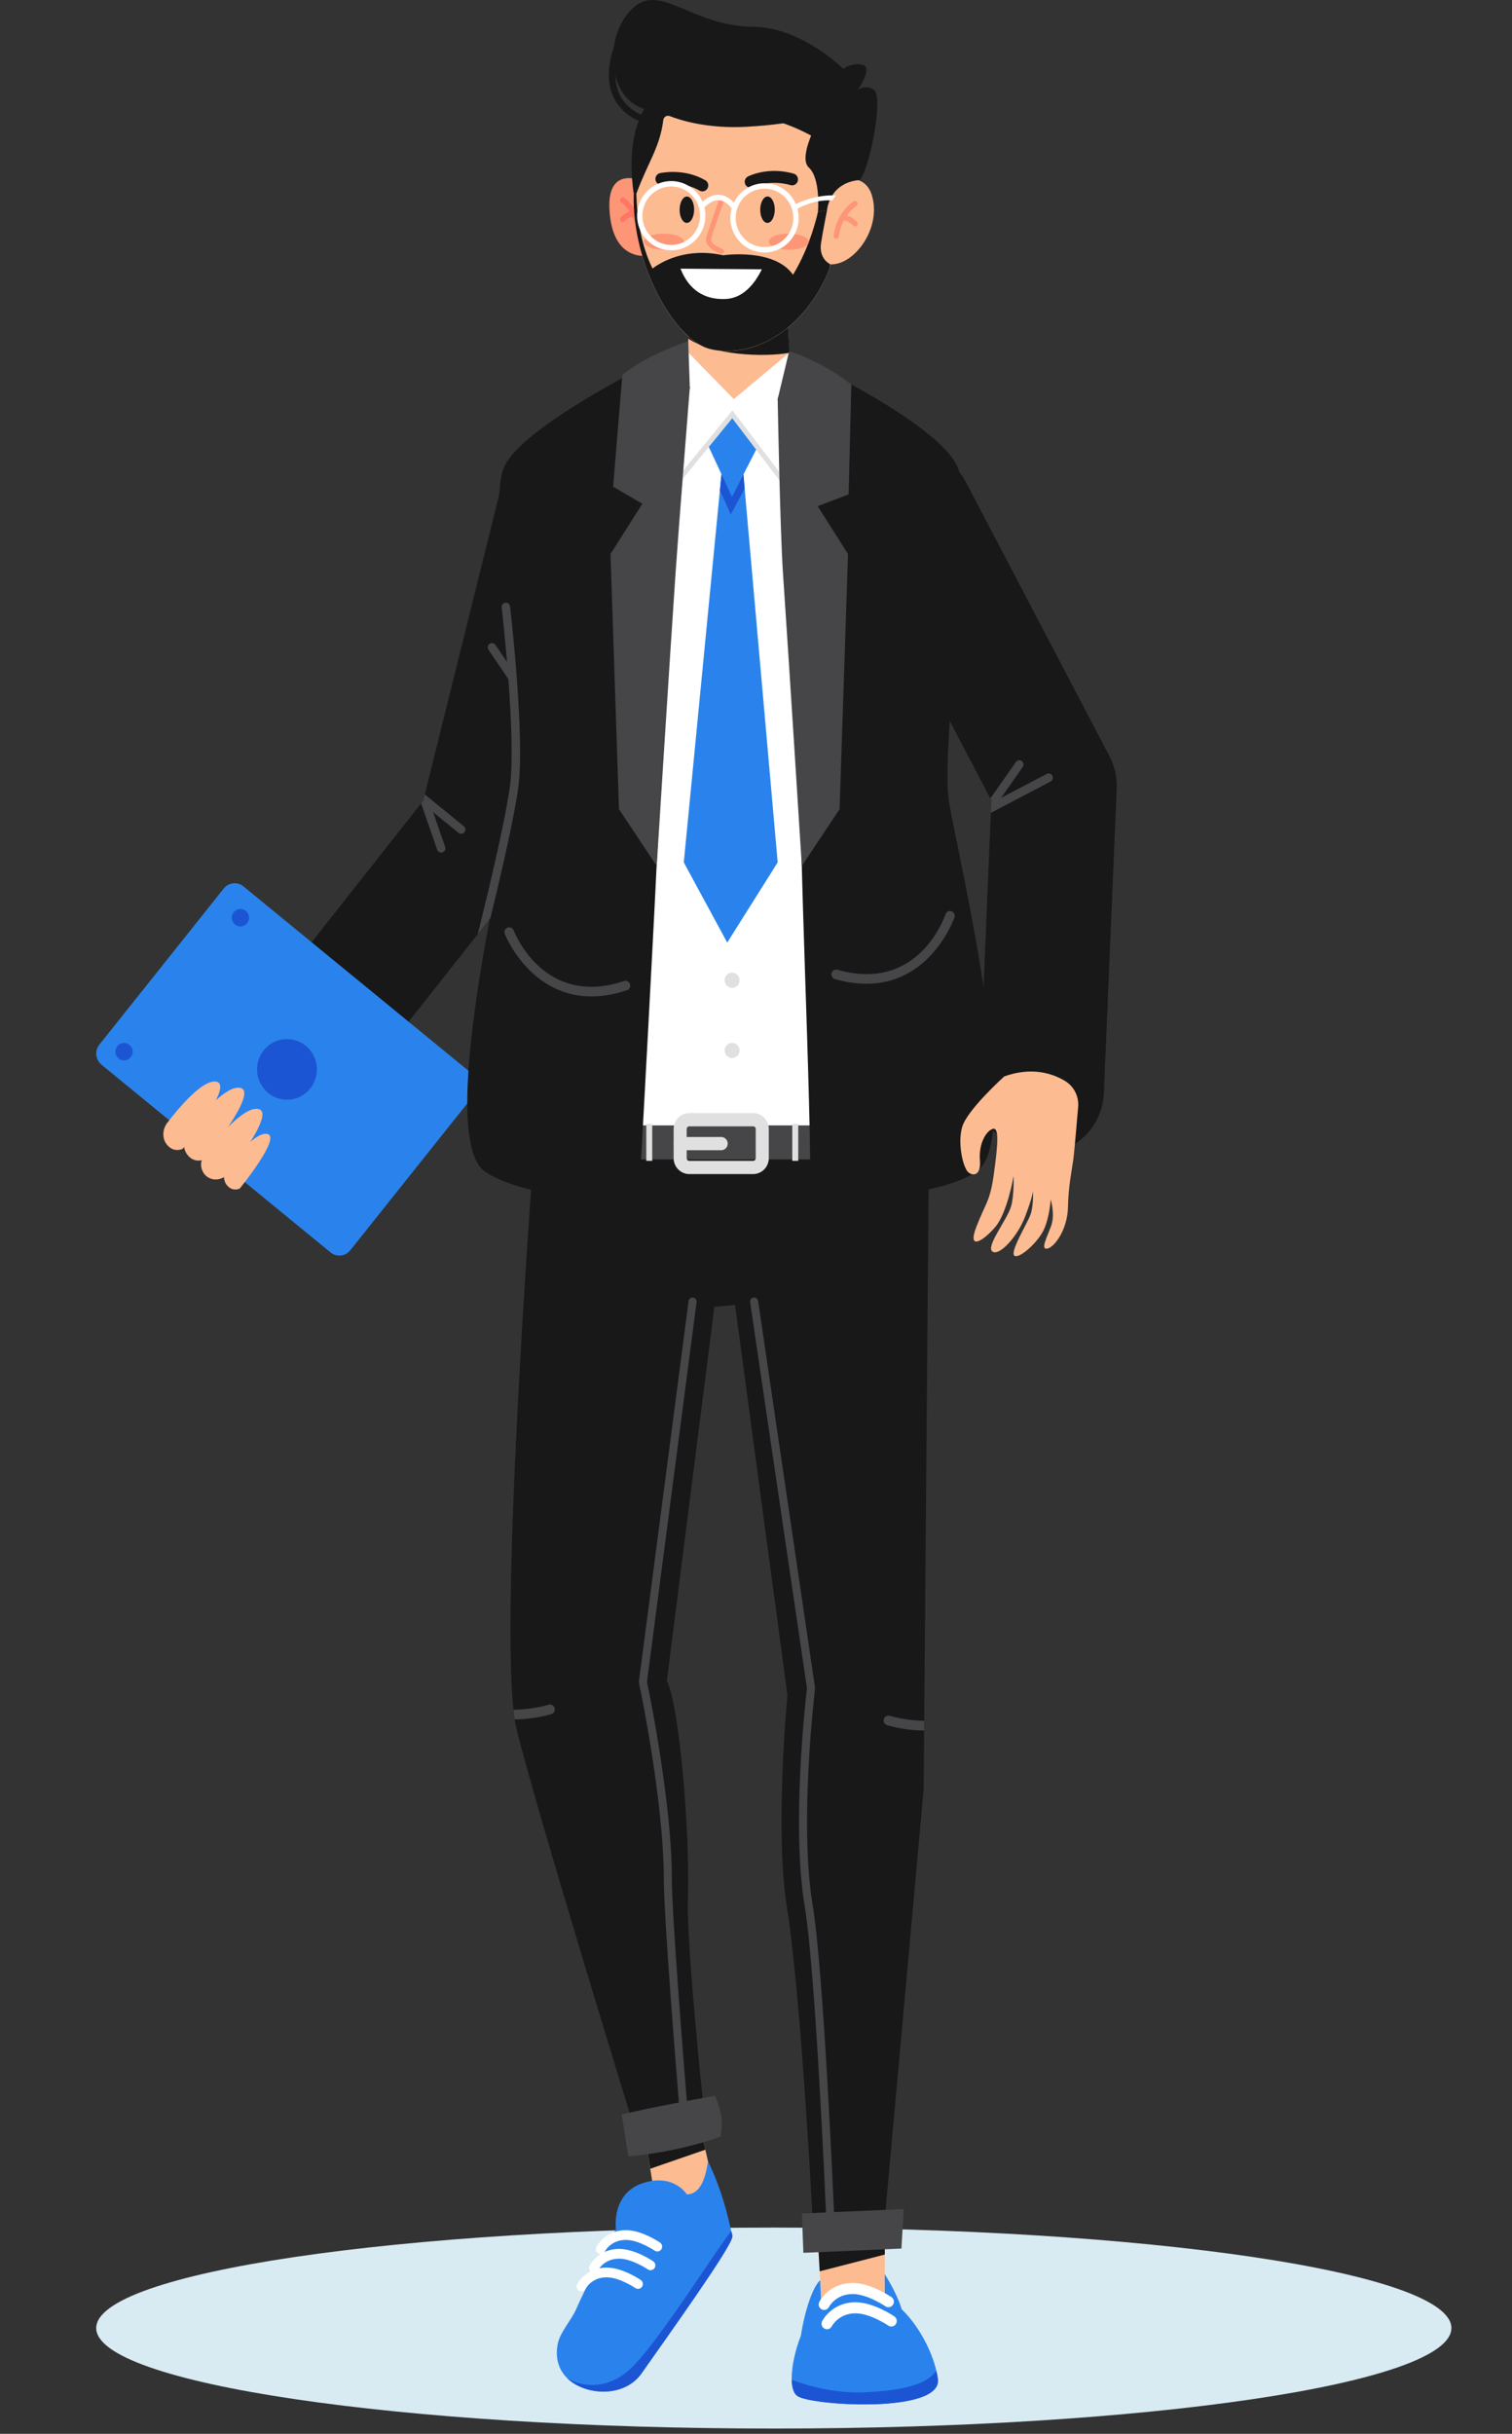<svg width="220" height="354" viewBox="0 0 220 354" fill="none" xmlns="http://www.w3.org/2000/svg">
<rect x="0" y="0" width="220" height="354" fill="#333333" stroke="none"/>
<g clip-path="url(#clip0_415_3193)">
<path d="M112.592 353.233C167.043 353.233 211.184 346.689 211.184 338.616C211.184 330.544 167.043 324 112.592 324C58.141 324 14 330.544 14 338.616C14 346.689 58.141 353.233 112.592 353.233Z" fill="#D8EAF2"/>
<path d="M74.711 248.683C74.758 249.192 74.823 249.662 74.888 250.095C74.971 250.622 75.055 251.083 75.157 251.487C78.192 263.798 92.033 308.681 92.033 308.681C92.033 308.681 95.487 307.891 98.884 307.119C99.265 307.035 99.655 306.949 100.035 306.865C100.852 306.677 101.651 306.489 102.356 306.328C102.356 306.328 99.886 283.204 100.091 276.165C100.397 265.633 98.782 247.977 97.027 244.457L103.943 190.077C104.871 190.011 105.911 189.917 106.951 189.794L114.572 246.537C114.572 246.537 112.706 266.065 114.48 277.265C116.596 290.583 118.249 322.987 118.249 322.987L120.235 322.93L121.404 322.902L128.738 322.695L134.392 260.296L134.466 251.712L134.475 250.291L135.181 164.853C135.181 164.853 84.82 160.204 77.905 164.373C77.905 164.373 72.789 230.613 74.711 248.683Z" fill="#181818"/>
<path d="M74.717 248.678C74.763 249.187 74.829 249.657 74.893 250.09C75.728 250.08 76.49 250.015 77.168 249.93C78.95 249.713 80.138 249.337 80.24 249.309C80.612 249.186 80.806 248.791 80.685 248.414C80.574 248.038 80.174 247.831 79.812 247.953C79.785 247.963 77.641 248.641 74.717 248.678Z" fill="#464648"/>
<path d="M129.054 250.921C129.166 250.95 130.345 251.326 132.136 251.552C132.833 251.637 133.612 251.693 134.466 251.703L134.475 250.282C131.607 250.244 129.518 249.585 129.481 249.566C129.119 249.453 128.72 249.66 128.609 250.027C128.488 250.403 128.692 250.799 129.054 250.921Z" fill="#464648"/>
<path d="M94.157 244.482C94.14 244.592 94.148 244.703 94.171 244.813C94.642 246.854 97.751 262.745 97.751 273.074C97.751 278.578 99.542 300.803 100.039 306.86C99.659 306.945 99.272 307.033 98.886 307.121C98.403 301.253 96.58 278.751 96.58 273.074C96.58 262.855 93.496 247.106 93.03 245.082C92.974 244.834 92.962 244.58 92.995 244.326L100.19 189.238C100.233 188.912 100.528 188.685 100.849 188.728C101.17 188.771 101.395 189.07 101.353 189.396L94.157 244.482Z" fill="#464648"/>
<path d="M121.397 322.899L120.226 322.932C120.107 320.035 118.675 286.822 117.08 277.213C115.124 265.434 117.251 246.949 117.418 245.559L109.147 189.405C109.1 189.079 109.321 188.777 109.641 188.73C109.96 188.68 110.26 188.906 110.307 189.229L118.587 245.463C118.596 245.516 118.596 245.57 118.59 245.625C118.567 245.818 116.242 265.004 118.233 277.013C119.845 286.716 121.28 320.119 121.397 322.899Z" fill="#464648"/>
<path d="M104.017 318.763C99.971 323.441 98.263 324.556 95.516 321.022L94.609 315.441L93.982 311.581L101.908 309.486L102.632 312.67L104.017 318.763Z" fill="#FDBB92"/>
<path d="M102.636 312.67L94.614 315.441L93.986 311.58L101.912 309.486L102.636 312.67Z" fill="#181818"/>
<path d="M104.038 304.826C105.109 307.447 105.166 308.591 104.858 310.754C104.858 310.754 99.076 313.009 91.427 313.63L90.459 307.535C90.459 307.535 95.41 306.373 104.038 304.826Z" fill="#464648"/>
<path d="M106.387 324.501C106.445 324.78 106.571 325.063 106.557 325.357C106.494 326.695 97.935 338.698 93.352 345.204C90.797 348.832 85.096 348.431 82.532 345.908C81.351 344.753 80.731 343.064 81.151 340.918C81.488 339.186 83.164 337.461 83.885 335.752C84.996 333.126 89.621 324.191 89.621 324.191C89.621 324.191 88.921 319.087 93.469 317.558C98.016 316.03 99.942 319.176 99.942 319.176C102.274 319.119 102.751 315.874 103.024 314.41C103.024 314.41 105.095 318.26 106.387 324.501Z" fill="#2A83EC"/>
<path d="M106.388 324.492C106.446 324.771 106.62 325.061 106.558 325.348C106.149 327.251 97.443 339.353 93.354 345.196C90.808 348.831 85.098 348.422 82.533 345.899C84.453 347.065 87.985 347.759 91.466 344.782C95.134 341.645 103.538 328.243 106.388 324.492Z" fill="#1C55D3"/>
<path d="M94.775 330.192C94.957 330.16 95.126 330.057 95.237 329.89C95.452 329.566 95.367 329.127 95.049 328.909C94.942 328.836 92.406 327.121 90.113 327.106C87.062 327.082 85.842 329.438 85.791 329.538C85.616 329.885 85.753 330.312 86.096 330.49C86.439 330.667 86.859 330.529 87.035 330.18C87.068 330.117 87.932 328.508 90.104 328.521C91.972 328.533 94.247 330.068 94.27 330.083C94.424 330.187 94.605 330.221 94.775 330.192Z" fill="white"/>
<path d="M95.765 327.465C95.946 327.433 96.115 327.33 96.226 327.163C96.442 326.839 96.357 326.4 96.037 326.181C95.93 326.108 93.394 324.393 91.101 324.377C88.047 324.354 86.829 326.708 86.78 326.809C86.604 327.157 86.741 327.583 87.085 327.761C87.427 327.939 87.849 327.801 88.023 327.452C88.057 327.388 88.921 325.778 91.092 325.792C92.968 325.805 95.234 327.34 95.257 327.355C95.413 327.46 95.594 327.494 95.765 327.465Z" fill="white"/>
<path d="M92.956 332.906C93.137 332.874 93.306 332.771 93.417 332.604C93.633 332.28 93.549 331.841 93.229 331.621C93.122 331.548 90.586 329.834 88.292 329.819C85.238 329.794 84.02 332.15 83.971 332.251C83.796 332.598 83.932 333.024 84.275 333.202C84.618 333.38 85.04 333.242 85.214 332.893C85.247 332.83 86.113 331.22 88.283 331.234C90.159 331.247 92.426 332.78 92.448 332.796C92.603 332.901 92.785 332.936 92.956 332.906Z" fill="white"/>
<path d="M128.747 326.77L128.742 327.921L128.704 335.595H119.562L119.266 330.365L119.1 327.395L128.747 326.77Z" fill="#FDBB92"/>
<path d="M128.747 326.77L128.742 327.921L119.266 330.365L119.1 327.395L128.747 326.77Z" fill="#181818"/>
<path d="M116.052 348.516C115.474 348.134 115.225 347.25 115.196 346.133C115.147 344.253 115.741 341.704 116.519 339.774V339.769C116.851 337.499 117.895 333.055 119.337 331.636L119.495 335.145C120.671 334.037 122.55 332.962 125.371 333.041C126.586 333.078 127.649 333.649 128.746 334.272L128.727 330.768C128.727 330.768 130.526 333.556 131.193 335.872C133.682 338.288 135.529 341.829 136.236 344.817C136.334 345.224 136.408 345.623 136.462 346.005C137.175 351.107 118.115 349.895 116.052 348.516Z" fill="#2A83EC"/>
<path d="M116.051 348.523C115.473 348.141 115.224 347.257 115.195 346.14C117.357 346.954 121.41 348.16 125.836 347.958C133.411 347.612 135.322 346.09 136.236 344.824C136.334 345.231 136.408 345.63 136.462 346.012C137.174 351.113 118.114 349.901 116.051 348.523Z" fill="#1C55D3"/>
<path d="M129.821 338.381C130.026 338.346 130.218 338.228 130.345 338.039C130.59 337.672 130.495 337.172 130.133 336.923C130.012 336.84 127.136 334.888 124.533 334.866C121.066 334.833 119.68 337.503 119.623 337.617C119.423 338.012 119.576 338.496 119.966 338.698C120.355 338.9 120.833 338.745 121.032 338.349C121.071 338.277 122.055 336.451 124.52 336.471C126.65 336.49 129.219 338.236 129.245 338.254C129.421 338.375 129.627 338.414 129.821 338.381Z" fill="white"/>
<path d="M129.405 335.576C129.61 335.54 129.802 335.423 129.929 335.234C130.174 334.867 130.079 334.368 129.717 334.119C129.596 334.035 126.72 332.083 124.117 332.061C120.65 332.028 119.264 334.698 119.207 334.813C119.007 335.207 119.16 335.691 119.55 335.893C119.939 336.097 120.417 335.94 120.616 335.544C120.655 335.472 121.639 333.647 124.104 333.666C126.234 333.685 128.803 335.431 128.829 335.449C129.004 335.569 129.211 335.609 129.405 335.576Z" fill="white"/>
<path d="M116.676 321.954L116.894 327.671L131.159 327.051L131.497 321.303L116.676 321.954Z" fill="#464648"/>
<path d="M73.674 166.956C73.496 166.295 73.396 165.602 73.385 164.888C73.35 162.281 73.447 159.242 73.856 156.225C73.985 155.276 74.114 154.292 74.246 153.279C74.406 152.036 74.573 150.749 74.733 149.43C74.853 148.464 74.973 147.478 75.089 146.479C75.24 145.197 75.388 143.895 75.532 142.578C75.64 141.6 75.745 140.612 75.845 139.621C76.4 134.212 76.853 128.7 77.075 123.674C77.121 122.592 77.168 121.52 77.206 120.463C77.26 119.042 77.306 117.648 77.345 116.292C77.374 115.195 77.398 114.123 77.415 113.081C77.42 112.755 77.427 112.433 77.433 112.112C77.447 111.003 77.455 109.935 77.452 108.91C77.452 108.169 77.445 107.45 77.435 106.76C77.435 106.703 77.433 106.644 77.433 106.587V106.584C77.428 106.286 77.422 105.994 77.415 105.697C77.006 87.007 73.665 70.662 77.701 65.066C81.173 60.248 100.927 52.182 100.927 52.182L114.865 52.627C114.865 52.627 138.086 65.457 138.686 70.317C139.219 74.648 136.609 93.336 135.491 105.697C135.408 106.619 135.332 107.506 135.269 108.349C135.253 108.539 135.24 108.724 135.226 108.91C135.199 109.254 135.177 109.587 135.156 109.913C135.139 110.162 135.124 110.415 135.111 110.674C135.07 111.436 135.046 112.239 135.031 113.081C135.014 114.099 135.014 115.171 135.028 116.292C135.048 117.621 135.086 119.018 135.143 120.463C135.184 121.508 135.233 122.582 135.296 123.674C135.589 128.673 136.232 134.34 136.995 139.978C137.129 140.967 137.266 141.957 137.407 142.941C137.595 144.262 137.787 145.577 137.982 146.872C138.133 147.87 138.284 148.858 138.432 149.83C138.639 151.157 138.844 152.456 139.042 153.718C139.206 154.729 139.364 155.717 139.517 156.673C139.967 159.486 140.142 162.213 140.174 164.585C140.185 165.405 140.077 166.201 139.866 166.954C116.938 168.848 94.8 169.01 73.674 166.956Z" fill="white"/>
<path d="M85.864 168.641H121.451V163.691H85.864V168.641Z" fill="#464648"/>
<path d="M94.901 163.455H94.035V168.846H94.901V163.455Z" fill="#E0E0E0"/>
<path d="M116.146 163.455H115.279V168.846H116.146V163.455Z" fill="#E0E0E0"/>
<path d="M109.582 170.768H100.293C99.037 170.768 98.016 169.732 98.016 168.458V164.208C98.016 162.935 99.037 161.898 100.293 161.898H109.582C110.839 161.898 111.86 162.934 111.86 164.208V168.458C111.86 169.732 110.839 170.768 109.582 170.768ZM100.293 163.824C100.084 163.824 99.914 163.996 99.914 164.208V168.458C99.914 168.67 100.084 168.843 100.293 168.843H109.582C109.791 168.843 109.962 168.671 109.962 168.458V164.208C109.962 163.996 109.792 163.824 109.582 163.824H100.293Z" fill="#E0E0E0"/>
<path d="M104.937 167.299H98.963C98.439 167.299 98.014 166.868 98.014 166.336C98.014 165.805 98.439 165.373 98.963 165.373H104.937C105.461 165.373 105.886 165.804 105.886 166.336C105.886 166.868 105.461 167.299 104.937 167.299Z" fill="#E0E0E0"/>
<path d="M106.52 143.679C107.121 143.679 107.608 143.185 107.608 142.576C107.608 141.967 107.121 141.473 106.52 141.473C105.919 141.473 105.432 141.967 105.432 142.576C105.432 143.185 105.919 143.679 106.52 143.679Z" fill="#E0E0E0"/>
<path d="M106.52 153.896C107.121 153.896 107.608 153.402 107.608 152.793C107.608 152.183 107.121 151.689 106.52 151.689C105.919 151.689 105.432 152.183 105.432 152.793C105.432 153.402 105.919 153.896 106.52 153.896Z" fill="#E0E0E0"/>
<path d="M99.494 125.436L105.813 137.099L113.155 125.436L108.349 71.071L108.168 69.017L104.974 68.969L104.745 71.324L99.494 125.436Z" fill="#2A83EC"/>
<path d="M104.75 71.324L106.331 74.838L108.354 71.071L108.173 69.017L104.979 68.969L104.75 71.324Z" fill="#1C55D3"/>
<path d="M106.557 60.258L110.183 65.078L106.51 72.267L103.012 64.751L106.557 60.258Z" fill="#2A83EC"/>
<path d="M114.507 71.297L106.546 60.837L98.97 70.103L94.249 62.577C94.144 62.408 94.192 62.185 94.358 62.078C94.524 61.972 94.744 62.021 94.849 62.189L99.046 68.879L106.566 59.682L114.46 70.054L117.56 65.269C117.668 65.103 117.89 65.057 118.053 65.166C118.218 65.276 118.263 65.5 118.156 65.666L114.507 71.297Z" fill="#E0E0E0"/>
<path d="M99.938 56.16C104.435 58.465 110.269 58.906 115.114 56.14L114.836 51.32L114.354 42.897L101.913 44.684L100.269 44.617L100.277 45.215L100.152 49.247L99.938 56.16Z" fill="#FDBB92"/>
<path d="M114.837 51.317L106.772 58.052L99.938 51.06C99.938 51.06 94.669 55.196 102.204 58.052C106.682 59.749 116.628 57.469 116.628 57.469C116.628 57.469 117.64 51.69 114.837 51.317Z" fill="white"/>
<path d="M100.154 49.247C103.602 51.638 111.004 51.995 114.838 51.32C114.851 51.32 114.861 51.317 114.874 51.315L114.356 42.897L101.914 44.684L100.271 44.617L100.278 45.215L100.154 49.247Z" fill="#181818"/>
<path d="M94.514 26.753C94.514 26.753 88.26 23.239 88.68 30.528C89.143 38.552 94.618 37.297 95.576 36.957L94.514 26.753Z" fill="#FD9676"/>
<path d="M93.019 34.034C93.033 34.034 93.047 34.033 93.061 34.032C93.281 34.008 93.441 33.808 93.418 33.584C93.073 30.285 90.929 28.836 90.839 28.776C90.653 28.655 90.405 28.707 90.284 28.895C90.163 29.084 90.215 29.335 90.4 29.457C90.48 29.512 92.318 30.774 92.621 33.67C92.642 33.879 92.817 34.034 93.019 34.034Z" fill="#FD7764"/>
<path d="M90.609 32.303C90.724 32.303 90.837 32.254 90.917 32.158C90.93 32.142 91.535 31.43 92.235 31.528C92.453 31.559 92.657 31.403 92.688 31.18C92.718 30.957 92.565 30.752 92.345 30.722C91.204 30.561 90.338 31.592 90.302 31.636C90.16 31.809 90.183 32.065 90.353 32.209C90.427 32.272 90.519 32.303 90.609 32.303Z" fill="#FD7764"/>
<path d="M103.314 50.78C108.599 52.05 114.978 49.17 118.986 42.57C119.581 41.59 120.224 40.416 120.698 39.006C120.746 38.864 120.795 38.72 120.838 38.573C120.906 38.35 120.971 38.122 121.034 37.886C122.985 30.692 122.688 19.97 122.688 19.97C119.294 12.691 109.636 13.029 104.047 13.115C98.458 13.199 93.524 15.23 92.332 26.311C92.266 26.916 92.226 27.522 92.209 28.13C91.882 38.682 98.32 49.58 103.314 50.78Z" fill="#FDBB92"/>
<path d="M119.613 30.842C119.613 30.842 119.613 28.636 121.294 27.134C123.073 25.544 125.988 25.54 126.859 28.405C128.474 33.722 123.366 39.68 119.866 38.226L119.613 30.842Z" fill="#FDBB92"/>
<path d="M121.679 34.721C121.87 34.721 122.034 34.578 122.058 34.382C122.437 31.302 124.599 29.954 124.62 29.941C124.8 29.832 124.86 29.594 124.752 29.41C124.644 29.227 124.411 29.166 124.229 29.275C124.128 29.336 121.726 30.816 121.3 34.286C121.274 34.499 121.423 34.691 121.631 34.719C121.647 34.721 121.664 34.721 121.679 34.721Z" fill="#FD9676"/>
<path d="M124.414 32.931C124.502 32.931 124.591 32.9 124.663 32.837C124.823 32.697 124.841 32.454 124.704 32.292C124.665 32.246 123.738 31.168 122.5 31.307C122.29 31.332 122.139 31.523 122.162 31.735C122.186 31.948 122.376 32.1 122.585 32.077C123.418 31.984 124.117 32.788 124.124 32.797C124.199 32.885 124.307 32.931 124.414 32.931Z" fill="#FD9676"/>
<path d="M103.315 50.764C108.6 52.034 114.979 49.154 118.987 42.553C119.582 41.573 120.225 40.399 120.699 38.99C120.788 38.627 120.817 38.441 120.817 38.441C120.817 38.441 119.125 37.706 119.456 35.419C119.661 33.992 120.334 30.598 120.334 30.598L119.014 30.809C119.014 30.809 118.011 35.691 115.385 39.96C112.615 36.034 105.223 37.129 105.223 37.129C99.877 35.957 96.283 38.055 94.942 39.053C93.26 35.645 92.66 31.577 92.592 28.17L92.209 28.111C91.883 38.666 98.321 49.563 103.315 50.764Z" fill="#181818"/>
<path d="M106.044 7.604C119.222 6.047 124.996 15.307 125.729 20.131C126.462 24.955 124.925 26.194 124.925 26.194C120.574 26.684 120.332 30.606 120.332 30.606L119.013 30.817C119.013 30.817 119.444 25.986 117.691 24.373C116.662 23.427 117.459 20.965 118.292 19.091C118.693 18.191 117.923 17.212 116.969 17.414C115.2 17.788 112.465 18.223 108.656 18.438C103.047 18.754 99.079 17.523 97.441 16.886C97.026 16.724 96.568 17.001 96.513 17.449C96.019 21.444 94.305 23.545 92.588 28.18L92.206 28.12C92.206 28.12 91.181 22.25 92.874 17.741C94.568 13.233 98.141 8.539 106.044 7.604Z" fill="#181818"/>
<path d="M124.923 26.192C126.149 26.157 128.736 14.157 127.157 13.075C125.921 12.227 124.805 13.075 124.805 13.075C124.805 13.075 127.108 9.798 125.502 9.43C123.895 9.063 122.7 10.016 122.7 10.016C122.7 10.016 116.638 3.957 109.601 3.896C100.368 3.816 95.941 -2.852 91.817 1.438C87.694 5.727 88.559 14.307 93.707 15.838C93.707 15.838 117.222 13.202 124.923 26.192Z" fill="#181818"/>
<path d="M94.14 17.978L94.329 17.035C94.3 17.029 91.47 16.412 90.184 13.835C89.092 11.648 89.377 8.692 91.031 5.046L90.168 4.645C88.385 8.576 88.108 11.819 89.344 14.282C90.845 17.273 94.006 17.95 94.14 17.978Z" fill="#181818"/>
<path d="M93.703 35.132C93.698 35.781 94.996 36.316 96.602 36.328C98.207 36.34 99.514 35.824 99.518 35.175C99.523 34.527 98.225 33.991 96.62 33.979C95.013 33.968 93.708 34.483 93.703 35.132Z" fill="#FD9676"/>
<path d="M111.867 35.132C111.863 35.781 113.161 36.316 114.766 36.328C116.372 36.34 117.678 35.824 117.682 35.175C117.687 34.527 116.389 33.991 114.784 33.979C113.177 33.968 111.872 34.483 111.867 35.132Z" fill="#FD9676"/>
<path d="M104.985 36.94C105.133 36.94 105.273 36.848 105.328 36.698C105.398 36.506 105.302 36.293 105.114 36.221C104.534 36.002 103.311 35.336 103.452 34.786C103.714 33.754 105.369 29.163 105.385 29.117C105.455 28.925 105.357 28.712 105.167 28.642C104.977 28.572 104.768 28.671 104.699 28.863C104.631 29.053 103.016 33.533 102.745 34.6C102.402 35.947 104.607 36.821 104.86 36.916C104.899 36.932 104.943 36.94 104.985 36.94Z" fill="#FD9676"/>
<path d="M110.615 30.495C110.608 31.556 111.074 32.419 111.658 32.423C112.242 32.428 112.721 31.571 112.729 30.511C112.736 29.449 112.27 28.586 111.687 28.582C111.102 28.577 110.623 29.434 110.615 30.495Z" fill="#181818"/>
<path d="M98.885 30.495C98.877 31.556 99.344 32.419 99.927 32.423C100.511 32.428 100.99 31.571 100.998 30.511C101.005 29.449 100.538 28.586 99.956 28.582C99.372 28.577 98.892 29.434 98.885 30.495Z" fill="#181818"/>
<path d="M99.016 39.08C99.545 40.435 100.436 41.853 101.943 42.704C102.085 42.784 102.235 42.861 102.389 42.931C103.269 43.333 104.328 43.55 105.615 43.485C106.672 43.433 107.575 43.037 108.335 42.454C108.484 42.34 108.63 42.219 108.769 42.092C109.677 41.26 110.36 40.171 110.848 39.168L99.016 39.08Z" fill="white"/>
<path d="M115.522 26.918C115.772 26.836 115.981 26.638 116.069 26.365C116.216 25.912 115.974 25.425 115.528 25.275C115.391 25.229 112.134 24.164 108.864 25.652C108.434 25.848 108.241 26.359 108.434 26.794C108.627 27.23 109.129 27.426 109.561 27.23C112.214 26.024 114.967 26.909 114.995 26.917C115.172 26.976 115.355 26.972 115.522 26.918Z" fill="#181818"/>
<path d="M95.888 26.825C96.045 26.892 96.224 26.912 96.403 26.871C96.454 26.86 99.267 26.267 101.78 27.721C102.19 27.959 102.71 27.814 102.944 27.399C103.177 26.984 103.035 26.456 102.626 26.219C99.511 24.415 96.17 25.151 96.029 25.183C95.57 25.288 95.281 25.751 95.384 26.217C95.449 26.501 95.643 26.72 95.888 26.825Z" fill="#181818"/>
<path d="M106.271 31.574C106.335 28.797 108.615 26.589 111.355 26.654C114.094 26.718 116.272 29.031 116.208 31.808C116.144 34.585 113.864 36.792 111.124 36.728C108.384 36.663 106.207 34.352 106.271 31.574ZM107.046 31.592C106.992 33.937 108.83 35.889 111.142 35.944C113.454 35.998 115.379 34.135 115.434 31.791C115.488 29.447 113.65 27.495 111.338 27.439C109.025 27.384 107.1 29.247 107.046 31.592Z" fill="white"/>
<path d="M115.977 30.416C115.996 30.402 118.139 28.991 121.103 29.149L121.633 28.418C118.296 28.291 115.643 29.746 115.557 29.808L115.977 30.416Z" fill="white"/>
<path d="M92.699 31.255C92.762 28.478 95.043 26.271 97.783 26.335C100.522 26.4 102.7 28.712 102.636 31.49C102.572 34.267 100.291 36.475 97.551 36.41C94.811 36.346 92.635 34.033 92.699 31.255ZM93.474 31.274C93.419 33.618 95.257 35.57 97.57 35.625C99.882 35.68 101.807 33.817 101.862 31.473C101.915 29.128 100.078 27.176 97.766 27.121C95.453 27.066 93.527 28.929 93.474 31.274Z" fill="white"/>
<path d="M102.371 30.341C102.38 30.329 103.329 29.089 104.539 29.118C105.737 29.146 106.54 30.425 106.547 30.438L107.206 30.024C107.165 29.957 106.179 28.371 104.558 28.333C102.947 28.294 101.802 29.803 101.754 29.867L102.371 30.341Z" fill="white"/>
<path d="M90.441 75.602L78.695 122.896C78.38 124.173 77.796 125.367 76.984 126.396L71.359 133.523L69.519 135.857L51.429 158.782C49.639 161.052 47.001 162.235 44.341 162.235C42.353 162.235 40.352 161.577 38.68 160.22C34.767 157.045 34.131 151.258 37.263 147.29L61.276 116.858L61.345 116.768L61.582 116.467L61.729 115.878L61.81 115.552L72.844 71.109C74.068 66.184 78.999 63.197 83.859 64.437C88.717 65.678 91.665 70.674 90.441 75.602Z" fill="#181818"/>
<path d="M67.582 121.049C67.459 121.204 67.283 121.283 67.104 121.283C66.969 121.283 66.831 121.238 66.719 121.143L63.02 118.127L61.346 116.763L61.583 116.462L61.73 115.873L61.811 115.547L67.485 120.176C67.751 120.391 67.793 120.783 67.582 121.049Z" fill="#464648"/>
<path d="M64.396 123.972C64.328 123.994 64.258 124.007 64.193 124.007C63.941 124.007 63.702 123.847 63.614 123.592L61.277 116.865L61.346 116.775L61.583 116.475L61.73 115.885C62.007 115.851 62.279 116.015 62.378 116.293L63.02 118.14L64.77 123.179C64.882 123.502 64.715 123.858 64.396 123.972Z" fill="#464648"/>
<path d="M29.052 156.269C31.735 156.95 32.957 156.566 31.809 158.79C31.64 159.118 31.305 159.55 30.875 160.042C34.502 162.772 38.265 165.319 41.776 168.188C43.94 165.168 45.936 161.651 46.78 158.359C46.688 156.564 42.964 151.337 37.245 152.363C31.947 153.312 30.536 152.539 26.777 153.755C23.524 154.81 26.368 155.589 29.052 156.269Z" fill="#FDBB92"/>
<path d="M38.933 168.448C38.918 168.448 38.903 168.447 38.889 168.445C38.636 168.414 32.688 167.63 30.936 162.386C30.87 162.191 30.974 161.979 31.166 161.913C31.359 161.846 31.567 161.951 31.632 162.146C33.238 166.95 38.919 167.697 38.976 167.704C39.178 167.729 39.322 167.914 39.298 168.119C39.276 168.309 39.117 168.448 38.933 168.448Z" fill="#FD9676"/>
<path d="M36.981 163.854C36.894 163.854 36.806 163.823 36.736 163.759C36.584 163.622 36.572 163.386 36.706 163.233C36.742 163.192 40.31 159.066 38.132 155.87C38.016 155.701 38.059 155.468 38.225 155.351C38.392 155.234 38.621 155.276 38.737 155.446C41.244 159.126 37.419 163.543 37.254 163.728C37.182 163.812 37.081 163.854 36.981 163.854Z" fill="#FD9676"/>
<path d="M69.067 159.141L50.964 181.858C50.257 182.745 48.975 182.883 48.1 182.166L14.757 154.852C13.882 154.136 13.745 152.836 14.453 151.949L32.556 129.232C33.263 128.345 34.545 128.207 35.42 128.924L68.763 156.236C69.637 156.954 69.774 158.254 69.067 159.141Z" fill="#2A83EC"/>
<path d="M46.112 155.542C46.112 157.98 44.163 159.957 41.757 159.957C39.352 159.957 37.402 157.981 37.402 155.542C37.402 153.104 39.352 151.127 41.757 151.127C44.163 151.127 46.112 153.104 46.112 155.542Z" fill="#1C55D3"/>
<path d="M36.241 133.482C36.241 134.187 35.676 134.758 34.982 134.758C34.286 134.758 33.723 134.187 33.723 133.482C33.723 132.776 34.286 132.205 34.982 132.205C35.676 132.204 36.241 132.776 36.241 133.482Z" fill="#1C55D3"/>
<path d="M19.311 152.964C19.311 153.669 18.748 154.241 18.052 154.241C17.357 154.241 16.793 153.668 16.793 152.964C16.793 152.259 17.357 151.688 18.052 151.688C18.748 151.688 19.311 152.259 19.311 152.964Z" fill="#1C55D3"/>
<path d="M24.3 166.507C23.548 165.594 23.621 164.247 24.341 163.309C25.999 161.146 29.501 156.956 31.482 157.328C34.141 157.826 26.578 167.095 26.578 167.095C26.578 167.095 25.316 167.741 24.3 166.507Z" fill="#FDBB92"/>
<path d="M33.025 172.397C32.413 171.654 32.472 170.558 33.058 169.794C34.408 168.035 37.258 164.625 38.87 164.927C41.034 165.333 34.88 172.875 34.88 172.875C34.88 172.875 33.852 173.401 33.025 172.397Z" fill="#FDBB92"/>
<path d="M29.471 170.333C29.103 169.58 29.22 168.675 29.721 168.009C31.354 165.843 35.364 160.886 37.582 161.302C39.852 161.727 35.127 168.153 33.164 170.685C32.202 171.927 30.247 171.833 29.522 170.436C29.505 170.401 29.489 170.367 29.471 170.333Z" fill="#FDBB92"/>
<path d="M27.515 168.239C26.517 167.287 26.51 165.677 27.353 164.58C29.123 162.273 32.838 157.835 34.942 158.23C37.772 158.76 29.722 168.626 29.722 168.626C29.722 168.626 28.552 169.227 27.515 168.239Z" fill="#FDBB92"/>
<path d="M116.464 108.048C116.206 125.199 118.033 157.895 117.914 175.263C125.283 174.75 137.682 173.491 142.122 170.385C149.235 165.412 139.427 124.643 138.093 116.689C136.758 108.734 141.879 74.925 139.446 68.214C137.014 61.501 114.835 51.312 114.835 51.312C114.863 52.114 113.417 57.391 113.152 58.047C113.909 68.612 116.702 92.18 116.464 108.048Z" fill="#181818"/>
<path d="M121.328 142.343C121.051 142.19 120.905 141.858 120.995 141.538C121.099 141.164 121.481 140.947 121.85 141.052C133.597 144.396 137.41 133.452 137.566 132.985C137.689 132.617 138.082 132.421 138.445 132.545C138.802 132.669 139.001 133.068 138.878 133.436C138.835 133.563 134.471 146.105 121.475 142.404C121.422 142.389 121.374 142.37 121.328 142.343Z" fill="#464648"/>
<path d="M114.824 51.065C117.952 52.128 120.975 53.7 123.867 55.918L123.478 71.909L118.976 73.619L123.388 80.588L122.16 117.688L116.667 125.951C116.667 125.951 114.753 95.497 113.929 83.423C113.494 77.044 113.156 58.055 113.156 58.055L114.824 51.065Z" fill="#464648"/>
<path d="M104.257 57.46C104.257 57.46 104.254 57.46 104.254 57.457C104.254 57.462 104.257 57.464 104.257 57.469C104.257 57.462 104.257 57.46 104.257 57.46Z" fill="#181818"/>
<path d="M70.553 170.393C74.941 173.454 85.479 174.731 92.924 175.251C93.524 164.334 95.071 135.982 95.577 125.154C96.138 113.068 98.693 66.439 100.368 56.377C100.03 55.404 99.945 51.233 100.149 50.092C100.149 50.092 75.664 61.511 73.233 68.224C70.799 74.935 75.918 108.743 74.585 116.699C73.251 124.651 63.444 165.42 70.553 170.393Z" fill="#181818"/>
<path d="M91.364 143.965C91.319 143.992 91.271 144.015 91.219 144.032C78.393 148.301 73.497 135.962 73.449 135.837C73.31 135.477 73.479 135.073 73.843 134.929C74.199 134.788 74.601 134.967 74.74 135.328C74.917 135.788 79.22 146.547 90.787 142.698C91.15 142.577 91.542 142.777 91.661 143.146C91.765 143.462 91.633 143.799 91.364 143.965Z" fill="#464648"/>
<path d="M100.138 49.59C96.588 50.883 93.238 52.378 90.552 54.542L89.211 70.793L93.461 73.273L88.832 80.585L90.061 117.686L95.553 125.949C95.553 125.949 97.467 95.495 98.29 83.42C98.725 77.041 100.37 56.374 100.37 56.374L100.138 49.59Z" fill="#464648"/>
<path d="M75.393 114.686C74.751 119.265 72.757 127.789 71.357 133.529L69.518 135.863C70.852 130.501 73.433 119.809 74.179 114.511C75.184 107.345 73.02 88.539 72.998 88.35C72.956 88.009 73.196 87.701 73.534 87.659C73.868 87.619 74.174 87.863 74.213 88.203C74.304 88.984 76.42 107.362 75.393 114.686Z" fill="#464648"/>
<path d="M74.57 99.182C74.374 99.182 74.182 99.087 74.063 98.912L71.08 94.511C70.889 94.228 70.959 93.841 71.238 93.647C71.516 93.452 71.899 93.524 72.091 93.807L75.074 98.208C75.265 98.491 75.195 98.877 74.916 99.072C74.81 99.146 74.689 99.182 74.57 99.182Z" fill="#464648"/>
<path d="M162.483 114.702L160.619 159C160.411 163.94 156.395 167.805 151.562 167.805C151.431 167.805 151.302 167.802 151.169 167.798C146.162 167.581 142.279 163.291 142.492 158.215L144.171 118.217L144.182 117.988L144.233 116.784L144.248 116.416L144.091 116.119L124.539 78.797C122.188 74.313 123.869 68.744 128.295 66.36C132.718 63.977 138.211 65.681 140.562 70.168L161.431 109.995C162.188 111.443 162.551 113.066 162.483 114.702Z" fill="#181818"/>
<path d="M152.865 113.669L144.178 118.226L144.188 117.997L144.24 116.794L145.654 116.053L152.302 112.565C152.601 112.408 152.971 112.527 153.127 112.834C153.282 113.137 153.164 113.513 152.865 113.669Z" fill="#464648"/>
<path d="M148.815 111.558L145.656 116.053L144.433 117.793C144.369 117.885 144.283 117.955 144.19 117.998L144.242 116.794L144.257 116.426L144.1 116.128L147.817 110.838C148.013 110.557 148.395 110.493 148.671 110.691C148.947 110.89 149.01 111.277 148.815 111.558Z" fill="#464648"/>
<path d="M154.941 157.209C153.104 156.114 150.107 155.141 146.123 156.561C146.123 156.561 140.742 161.408 140.006 163.894C139.271 166.38 140.172 169.905 140.886 170.505C141.6 171.104 142.765 170.979 142.581 168.742C142.397 166.504 143.378 164.578 144.42 164.205C145.462 163.832 145.152 166.791 144.602 170.812C144.052 174.833 143.339 175.081 142.04 178.499C140.743 181.918 143.01 180.55 144.788 178.499C146.565 176.448 147.485 171.041 147.485 171.041C147.485 171.041 147.575 173.894 147.118 175.454C146.532 177.451 143.408 181.279 144.389 182.026C145.37 182.771 148.017 179.898 149.121 177.038C150.224 174.18 150.306 173.279 150.306 173.279C150.306 173.279 150.409 175.423 149.919 176.728C149.428 178.033 146.792 182.291 147.651 182.675C148.453 183.034 151.144 180.581 151.942 178.718C152.739 176.853 152.88 174.461 152.88 174.461C152.88 174.461 153.555 176.636 152.941 178.314C152.328 179.992 151.348 181.794 152.39 181.608C153.432 181.421 155.332 178.811 155.393 175.58C155.454 172.349 156.006 169.987 156.19 168.496C156.314 167.491 156.66 163.497 156.874 160.997C157.003 159.46 156.251 157.989 154.941 157.209Z" fill="#FDBB92"/>
</g>
<defs>
<clipPath id="clip0_415_3193">
<rect width="220" height="354" fill="white"/>
</clipPath>
</defs>
</svg>
